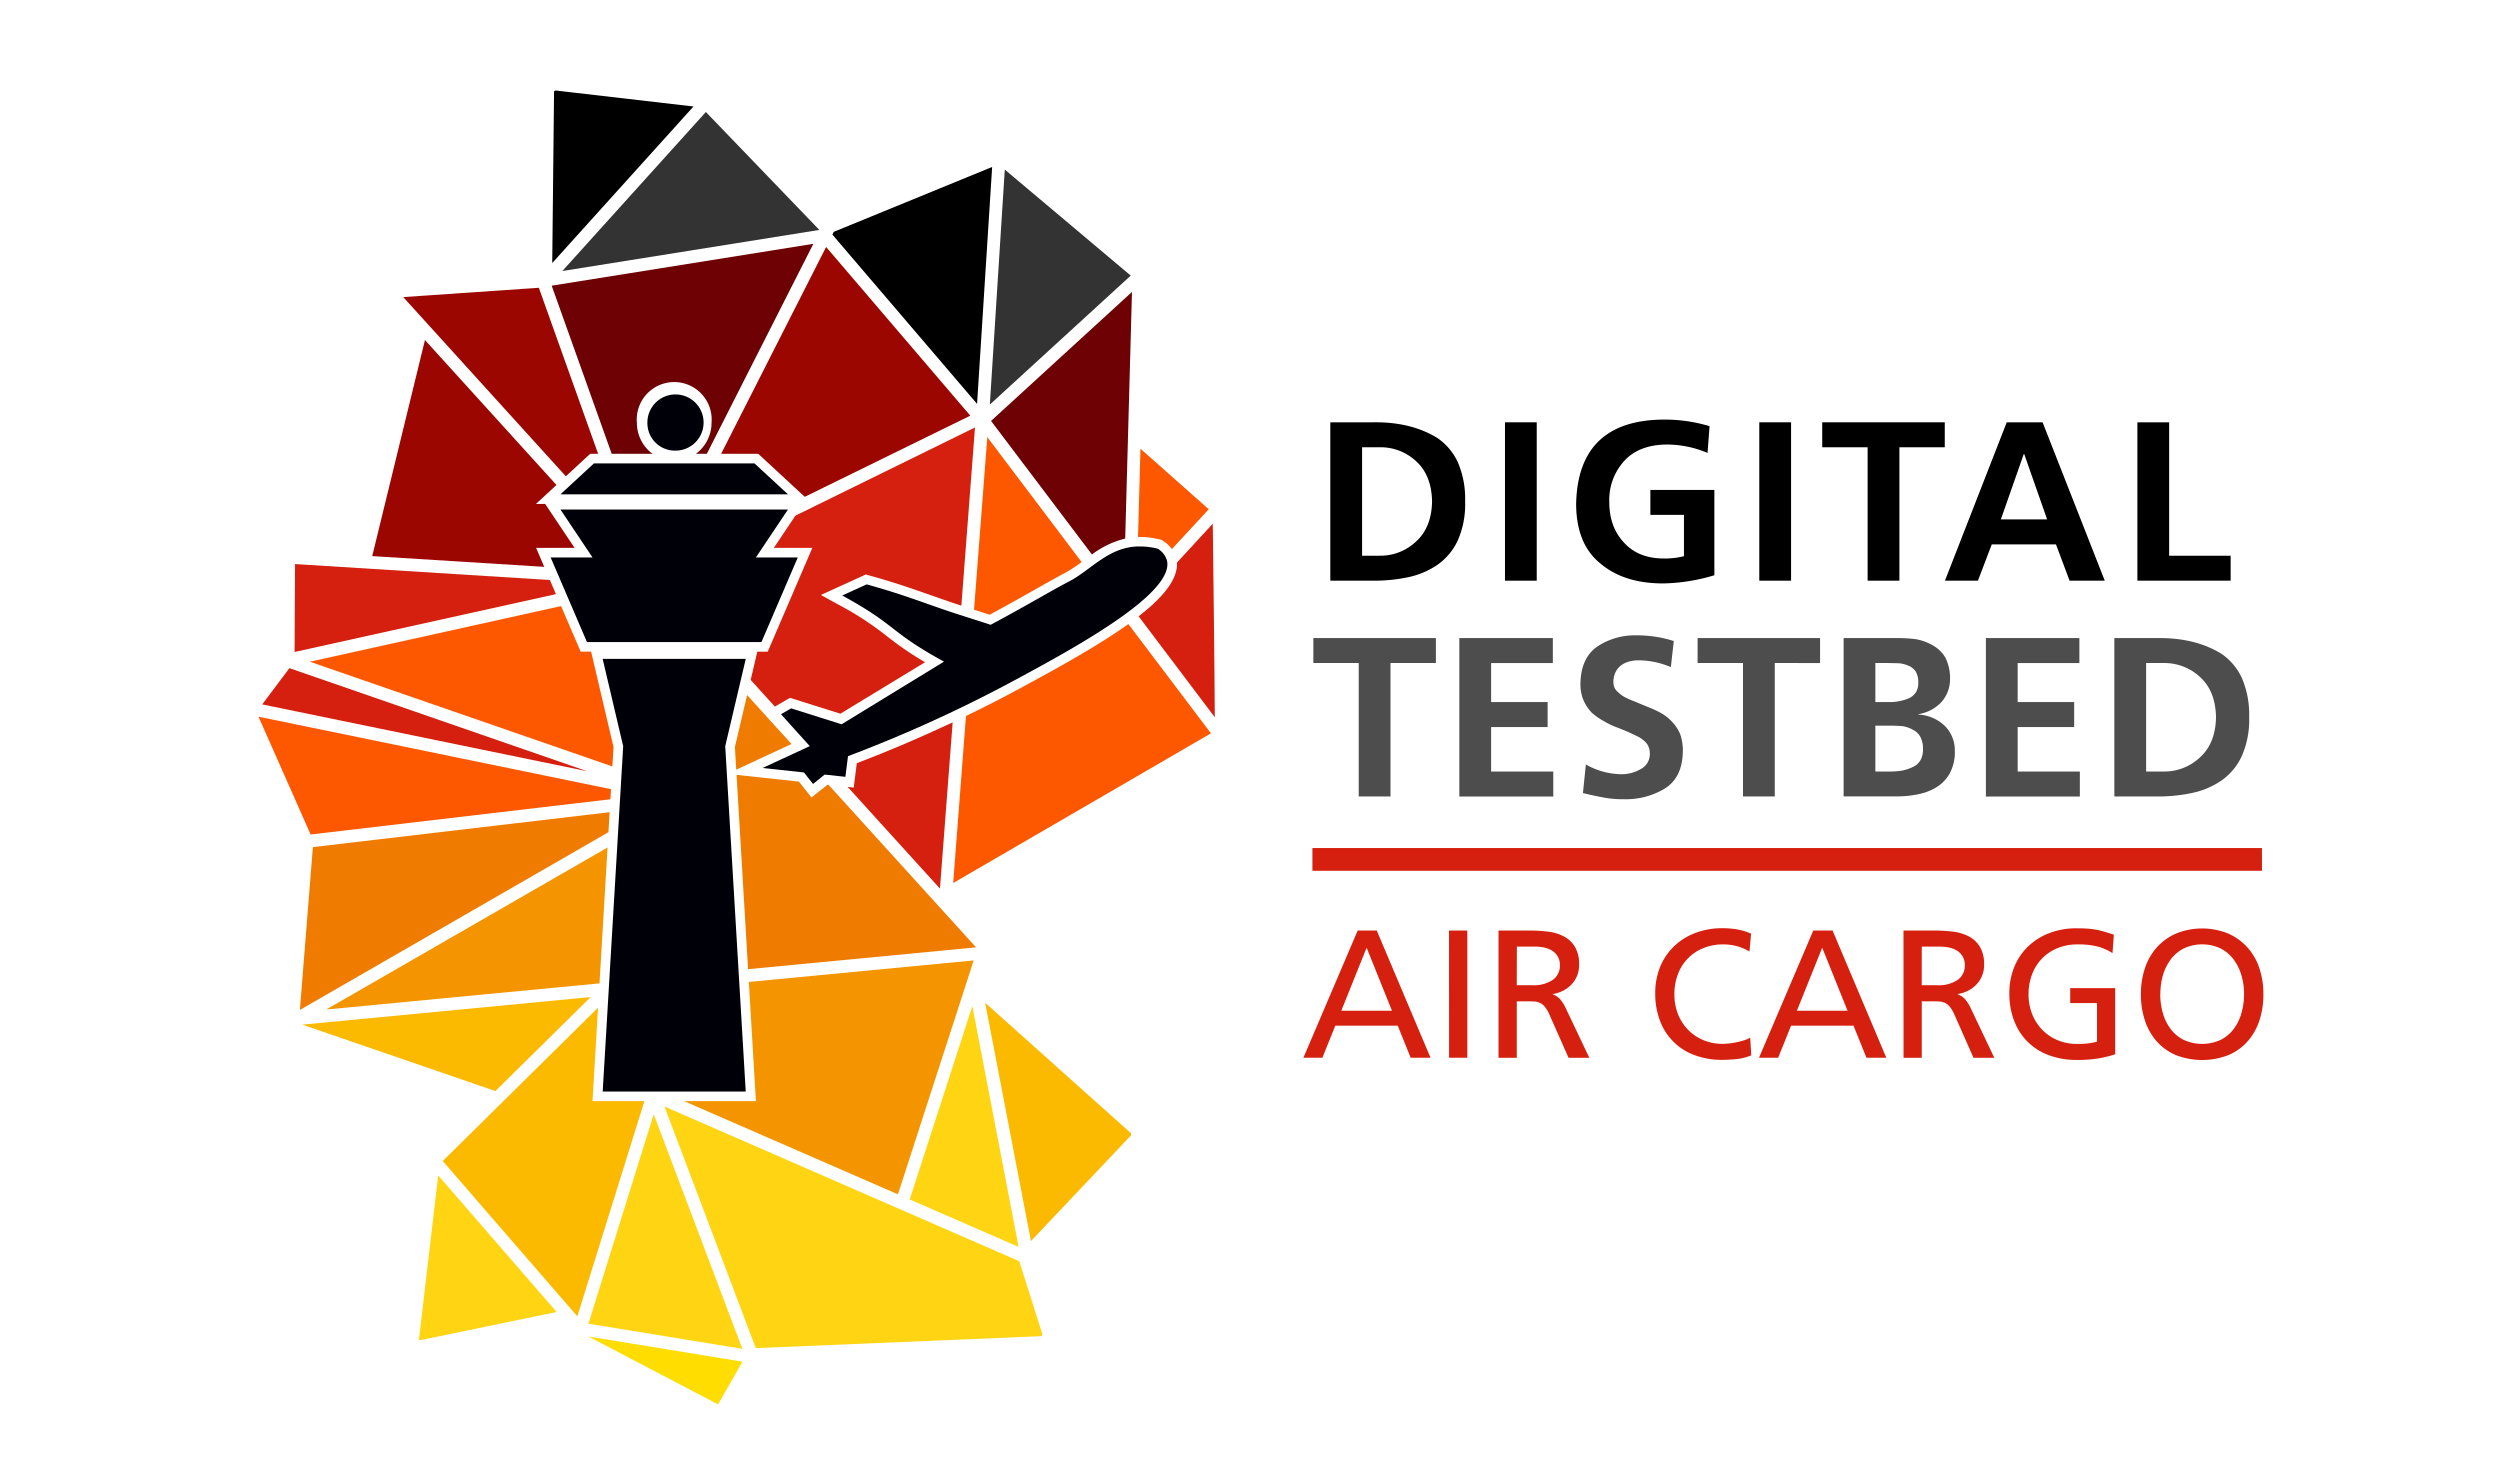 <svg xmlns="http://www.w3.org/2000/svg" viewBox="0 0 800.79 467.91">
  <defs>
    <style>
      .cls-1 {
        fill: #d6200f;
      }

      .cls-2 {
        fill: #4d4d4d;
      }

      .cls-3 {
        fill: #ffd513;
      }

      .cls-4 {
        fill: #ef7c00;
      }

      .cls-5 {
        fill: #9b0600;
      }

      .cls-6 {
        fill: #333;
      }

      .cls-7 {
        fill: #fd5700;
      }

      .cls-8 {
        fill: #f49500;
      }

      .cls-9 {
        fill: #6d0103;
      }

      .cls-10 {
        fill: #5b5a5e;
      }

      .cls-11 {
        fill: #fbb900;
      }

      .cls-12 {
        fill: #fd0;
      }

      .cls-13 {
        fill: #000009;
      }
    </style>
  </defs>
  <g id="neuexport-website-logo">
    <g>
      <g>
        <g>
          <path class="cls-1" d="M434.89,298.07H441l17.22,40.74h-6.36l-4.14-10.27h-20l-4.14,10.27H417.5Zm2.86,5.49-8.11,20.19h16.23Z"/>
          <path class="cls-1" d="M464.14,298.07H470v40.74h-5.84Z"/>
          <path class="cls-1" d="M480,298.07h10a48.31,48.31,0,0,1,5.86.35,14.48,14.48,0,0,1,5.05,1.52,9.16,9.16,0,0,1,3.56,3.32,11,11,0,0,1,1.34,5.84,9,9,0,0,1-.64,3.44,8.76,8.76,0,0,1-1.78,2.78,9.67,9.67,0,0,1-2.68,2,11,11,0,0,1-3.3,1.08v.12a6.12,6.12,0,0,1,2.16,1.37,12.64,12.64,0,0,1,1.81,2.72l7.7,16.22h-6.65l-6.25-14.12a10.16,10.16,0,0,0-1.4-2.28,4.58,4.58,0,0,0-1.52-1.2,4.9,4.9,0,0,0-1.78-.43q-1-.06-2.13-.06h-3.5v18.09H480Zm5.84,17.51h5a10.85,10.85,0,0,0,6.51-1.69,5.48,5.48,0,0,0,2.31-4.67,5.27,5.27,0,0,0-2.07-4.41q-2.08-1.6-6.1-1.6h-5.61Z"/>
          <path class="cls-1" d="M560.39,304.78a16.2,16.2,0,0,0-8.4-2.27,16.64,16.64,0,0,0-6.39,1.19,14.38,14.38,0,0,0-8.15,8.38,17.74,17.74,0,0,0-1.11,6.36,17.08,17.08,0,0,0,1.2,6.54,15.22,15.22,0,0,0,3.3,5,14.65,14.65,0,0,0,4.9,3.24,15.65,15.65,0,0,0,6,1.14,19.33,19.33,0,0,0,2.33-.15,24.44,24.44,0,0,0,2.42-.41c.8-.17,1.56-.38,2.28-.61a8.53,8.53,0,0,0,1.84-.82l.35,5.66a16.12,16.12,0,0,1-4.9,1.23c-1.72.15-3.18.23-4.38.23a24.81,24.81,0,0,1-8.82-1.49,18.57,18.57,0,0,1-11.12-11,23.87,23.87,0,0,1-1.54-8.78,22.13,22.13,0,0,1,1.6-8.59,19.13,19.13,0,0,1,4.5-6.59,20,20,0,0,1,6.83-4.23,24,24,0,0,1,8.61-1.49,27.68,27.68,0,0,1,4.67.38,18.39,18.39,0,0,1,4.49,1.37Z"/>
          <path class="cls-1" d="M580.82,298.07H587l17.22,40.74h-6.36l-4.15-10.27h-20l-4.14,10.27h-6.13Zm2.86,5.49-8.11,20.19H591.8Z"/>
          <path class="cls-1" d="M609.72,298.07h10a48.31,48.31,0,0,1,5.86.35,14.48,14.48,0,0,1,5.05,1.52,9.16,9.16,0,0,1,3.56,3.32,11,11,0,0,1,1.35,5.84,9,9,0,0,1-.65,3.44,8.6,8.6,0,0,1-1.78,2.78,9.52,9.52,0,0,1-2.68,2,11,11,0,0,1-3.3,1.08v.12a6,6,0,0,1,2.16,1.37,12.28,12.28,0,0,1,1.81,2.72l7.71,16.22h-6.66l-6.25-14.12a10.16,10.16,0,0,0-1.4-2.28,4.65,4.65,0,0,0-1.51-1.2,5,5,0,0,0-1.78-.43q-1-.06-2.13-.06h-3.51v18.09h-5.83Zm5.83,17.51h5a10.79,10.79,0,0,0,6.5-1.69,5.48,5.48,0,0,0,2.31-4.67,5.27,5.27,0,0,0-2.07-4.41q-2.09-1.6-6.1-1.6h-5.61Z"/>
          <path class="cls-1" d="M676.67,305.31a16.45,16.45,0,0,0-4.7-2.1,24.91,24.91,0,0,0-6.51-.7,16.72,16.72,0,0,0-6.39,1.19,14.43,14.43,0,0,0-5,3.36,14.73,14.73,0,0,0-3.18,5.08,17.53,17.53,0,0,0-1.11,6.3A17.28,17.28,0,0,0,651,325a15.22,15.22,0,0,0,3.3,5,14.69,14.69,0,0,0,4.91,3.24,15.6,15.6,0,0,0,5.95,1.14c1,0,1.85,0,2.51-.06a17.27,17.27,0,0,0,1.72-.18c.49-.07.91-.15,1.26-.23l1.05-.23V321.3h-8.58v-4.79h14.41V337.7a39.17,39.17,0,0,1-4.67,1.2,39.69,39.69,0,0,1-7.76.61A24.72,24.72,0,0,1,656.3,338a18.78,18.78,0,0,1-6.77-4.26,19,19,0,0,1-4.35-6.71,23.87,23.87,0,0,1-1.55-8.78,22,22,0,0,1,1.61-8.59,19,19,0,0,1,4.49-6.59,20.07,20.07,0,0,1,6.83-4.23,24,24,0,0,1,8.61-1.49c1.48,0,2.78.05,3.91.14a25.73,25.73,0,0,1,3,.44c.89.2,1.74.42,2.53.67l2.49.79Z"/>
          <path class="cls-1" d="M685.77,318.44a25.73,25.73,0,0,1,1.32-8.4,18.8,18.8,0,0,1,3.85-6.66A18,18,0,0,1,697.1,299a22.2,22.2,0,0,1,16.55,0,18,18,0,0,1,6.18,4.41,18.82,18.82,0,0,1,3.86,6.66,26,26,0,0,1,1.31,8.4,26.44,26.44,0,0,1-1.31,8.52,19.06,19.06,0,0,1-3.83,6.66,17,17,0,0,1-6.15,4.35,23.24,23.24,0,0,1-16.64,0,17.06,17.06,0,0,1-6.16-4.35,19,19,0,0,1-3.82-6.66A26.17,26.17,0,0,1,685.77,318.44Zm6.19,0a22,22,0,0,0,.79,5.9,15.5,15.5,0,0,0,2.42,5.1,11.93,11.93,0,0,0,4.18,3.59,14.19,14.19,0,0,0,12.08,0,12,12,0,0,0,4.17-3.59,15.5,15.5,0,0,0,2.42-5.1,22,22,0,0,0,.79-5.9,21.28,21.28,0,0,0-.84-6,15.94,15.94,0,0,0-2.51-5.11,12.12,12.12,0,0,0-4.18-3.53,13.92,13.92,0,0,0-11.79,0,12.18,12.18,0,0,0-4.17,3.53,15.73,15.73,0,0,0-2.51,5.11A20.93,20.93,0,0,0,692,318.44Z"/>
        </g>
        <g>
          <path class="cls-2" d="M435.22,212.38H420.69v-8h39.25v8H445.4v42.74H435.22Z"/>
          <path class="cls-2" d="M467.45,204.39H497.4v8H477.63v12.5h18.1v8h-18.1v14.25h19.91v8H467.45Z"/>
          <path class="cls-2" d="M524.85,211.51a12.23,12.23,0,0,0-2.62.29,7.68,7.68,0,0,0-2.62,1.09,5.82,5.82,0,0,0-2,2.18,6.93,6.93,0,0,0-.8,3.49,3.79,3.79,0,0,0,1,2.69,10.55,10.55,0,0,0,2.54,2,31.38,31.38,0,0,0,3.64,1.6c1.26.54,2.59,1.09,4,1.67a32.07,32.07,0,0,1,4.07,1.89,14.61,14.61,0,0,1,3.57,2.84,13.78,13.78,0,0,1,2.54,3.85,16,16,0,0,1,.87,5.6q-.14,8.22-5.59,11.77A24.05,24.05,0,0,1,520.05,256a31.76,31.76,0,0,1-6.62-.59q-2.76-.49-6.39-1.38l.94-9.16A23.49,23.49,0,0,0,519.47,248a12.32,12.32,0,0,0,6-1.6,5.41,5.41,0,0,0,3-4.94,5.55,5.55,0,0,0-.87-3.13,8.58,8.58,0,0,0-2.55-2.18,68.91,68.91,0,0,0-7.63-3.34,27.33,27.33,0,0,1-4-2,19,19,0,0,1-3.63-2.61,13.64,13.64,0,0,1-2.55-3.86,12.75,12.75,0,0,1-1-5.3q.13-8.43,5.59-12.07A21.7,21.7,0,0,1,524,203.51a39.15,39.15,0,0,1,12.14,1.82l-.94,8.36A26.76,26.76,0,0,0,524.85,211.51Z"/>
          <path class="cls-2" d="M558.31,212.38H543.77v-8H583v8H568.49v42.74H558.31Z"/>
          <path class="cls-2" d="M590.54,204.39h17.73a44.6,44.6,0,0,1,5.46.36,17,17,0,0,1,5.23,1.89,11,11,0,0,1,4.14,3.93,14.53,14.53,0,0,1,1.53,6.83,11,11,0,0,1-2.76,7.48,12.7,12.7,0,0,1-7.34,3.86v.14a13.28,13.28,0,0,1,8.43,3.64,11,11,0,0,1,3.2,7.92,14.22,14.22,0,0,1-1.82,7.63,12.35,12.35,0,0,1-4.65,4.44,18,18,0,0,1-5.82,2,30.69,30.69,0,0,1-5.6.58H590.54Zm10.17,20.49h4.15a15.75,15.75,0,0,0,6.47-1.16,5.47,5.47,0,0,0,2.32-1.89,5.37,5.37,0,0,0,.8-3.12,6.77,6.77,0,0,0-.8-3.57,4.94,4.94,0,0,0-2.32-1.89,9.81,9.81,0,0,0-3.13-.8c-1.16,0-2.35-.07-3.56-.07h-3.93Zm0,22.25h4.8a23.91,23.91,0,0,0,3.71-.29,14.22,14.22,0,0,0,3.34-1.09q3.35-1.45,3.42-5.67a8.44,8.44,0,0,0-.87-4.07,5.4,5.4,0,0,0-2.4-2.26,9.73,9.73,0,0,0-3.35-1.16c-1.26-.1-2.54-.15-3.85-.15h-4.8Z"/>
          <path class="cls-2" d="M636.11,204.39h29.95v8H646.29v12.5h18.1v8h-18.1v14.25h19.92v8h-30.1Z"/>
          <path class="cls-2" d="M677.26,204.39h13.88q12.08-.15,20.5,5.08a19.08,19.08,0,0,1,6.47,7.71,29.61,29.61,0,0,1,2.33,12.57,28.66,28.66,0,0,1-2.33,12.36,19.44,19.44,0,0,1-6.47,7.85,25.79,25.79,0,0,1-9.3,4,51.33,51.33,0,0,1-11.2,1.16H677.26Zm10.18,42.74h5.66a16.6,16.6,0,0,0,11.64-4.58q4.93-4.5,5.08-12.8-.14-8.35-5.08-12.86a16.71,16.71,0,0,0-11.64-4.51h-5.66Z"/>
        </g>
        <g>
          <path d="M426.12,135.27H440q12.08-.15,20.5,5.09a19.12,19.12,0,0,1,6.47,7.7,29.62,29.62,0,0,1,2.33,12.58A28.72,28.72,0,0,1,467,173a19.57,19.57,0,0,1-6.47,7.85,26,26,0,0,1-9.3,4A51.88,51.88,0,0,1,440,186H426.12ZM436.3,178H442a16.55,16.55,0,0,0,11.63-4.58q4.93-4.5,5.08-12.79-.14-8.35-5.08-12.87a16.74,16.74,0,0,0-11.63-4.5H436.3Z"/>
          <path d="M482.07,135.27h10.17V186H482.07Z"/>
          <path d="M533.88,142.39q-8.88.08-13.6,5.24a18.54,18.54,0,0,0-4.8,13.15q0,7.93,4.58,12.87,4.52,5.16,12.65,5.24a25.24,25.24,0,0,0,6.69-.73V164.93H528.64v-8h20.5v27.33a60,60,0,0,1-16.43,2.62q-12.5,0-20-6.32-7.77-6.18-7.85-19.05.51-26.82,27.84-27.11a50.1,50.1,0,0,1,14.9,2.11l-.65,8.57A33.51,33.51,0,0,0,533.88,142.39Z"/>
          <path d="M563.53,135.27h10.18V186H563.53Z"/>
          <path d="M598.23,143.27H583.69v-8h39.25v8H608.41V186H598.23Z"/>
          <path d="M642.79,135.27h11.48L674.19,186H662.92l-4.36-11.63H638L633.56,186H623Zm5.6,10.18h-.15l-7.34,20.93h14.83Z"/>
          <path d="M684.64,135.27h10.17V178h19.7v8H684.64Z"/>
        </g>
        <rect class="cls-1" x="420.39" y="271.64" width="304.15" height="7.29"/>
      </g>
      <g>
        <g>
          <path class="cls-1" d="M274.45,244.47l-.61,4.79-.38,3-1.94-.2,29.56,32.57,4.07-53.24C295.12,236.1,284.86,240.49,274.45,244.47Z"/>
          <polygon class="cls-3" points="311.46 322.26 291.39 384.2 326.28 399.41 311.46 322.26"/>
          <path class="cls-1" d="M254.78,165.17l-6.91,10.33H260.2l-1.84,4.28-11.64,27.1-.8,1.86h-3.35l-.7,3-1.42,6.05,7.75,8.54.44-.25,3.24-1.88,1.17-.67,1.29.4,14.84,4.68,27.13-16.49a102.19,102.19,0,0,1-12.11-8.26,101.45,101.45,0,0,0-15.89-10.33l-5.38-2.95,5.58-2.54,7.82-3.56,1-.47,1.08.31c6.63,1.85,10.79,3.18,18.53,5.91,6.33,2.22,8.12,2.84,11,3.77l4.37-57.08Z"/>
          <polygon class="cls-4" points="265.08 251.35 262.32 253.52 259.91 255.43 258.01 253.01 255.91 250.36 243.93 249.07 235.93 248.2 239.62 310.44 312.64 303.45 265.39 251.38 265.08 251.35"/>
          <polygon class="cls-5" points="241.68 145.37 242.88 145.37 243.77 146.18 254.48 156.09 257.78 159.14 310.8 133.14 264.62 79.11 230.98 145.37 241.68 145.37"/>
          <polygon class="cls-6" points="362.19 88.28 321.85 54.32 317.06 129.59 362.19 88.28"/>
          <path class="cls-7" d="M331.09,189.08c3.81-2.15,7.09-4,10.13-5.61a42,42,0,0,0,5.23-3.45l-30.2-40L312,195.29l5,1.61C322.59,193.89,327.09,191.34,331.09,189.08Z"/>
          <polygon points="317.8 53.48 267.08 74.26 266.63 75.15 312.97 129.37 317.8 53.48"/>
          <path class="cls-7" d="M365.13,172a26.16,26.16,0,0,1,6.5.83l.52.13.43.3a11.23,11.23,0,0,1,2.8,2.62l11.8-12.76-21.87-19.38L364.53,172Z"/>
          <polygon class="cls-8" points="311.89 307.64 239.86 314.53 241.94 349.45 242.13 352.71 238.87 352.71 219.14 352.71 287.62 382.56 311.89 307.64"/>
          <path class="cls-1" d="M364.72,197.42l24.4,32.33c-.05-12.92-.5-50.3-.65-62L377,180.2C377.34,185.51,372.58,191.31,364.72,197.42Z"/>
          <path class="cls-9" d="M349.77,177.61a29.28,29.28,0,0,1,10.65-5.1l2.17-79-45.14,41.32Z"/>
          <polygon class="cls-8" points="192.03 314.99 194.61 271.46 104.5 323.36 192.03 314.99"/>
          <polygon class="cls-7" points="196.15 245.5 196.52 239.3 190.05 211.75 189.35 208.74 188.02 208.74 186 208.74 185.2 206.88 179.72 194.14 99.26 211.96 196.15 245.5"/>
          <polygon class="cls-4" points="235.4 239.3 235.83 246.54 242.97 243.22 253.53 238.32 239.31 222.64 235.4 239.3"/>
          <polygon class="cls-10" points="319.9 52.68 319.9 52.68 319.9 52.68 319.9 52.68"/>
          <path class="cls-3" d="M134.24,428.73h0a.52.52,0,0,0,0,.21s0,.08,0,.11h0a.47.47,0,0,0,.22.2l0,0a.52.52,0,0,0,.21,0h.11l43.52-9-37.94-43.76Z"/>
          <polygon class="cls-11" points="193.05 352.71 189.79 352.71 189.98 349.45 191.57 322.77 141.82 371.9 184.93 421.64 206.41 352.71 193.05 352.71"/>
          <path class="cls-12" d="M188.48,428.1,230,449.84h0c.07-.06,7.27-12.7,7.82-13.67Z"/>
          <polyline class="cls-3" points="237.79 432.06 209.4 356.9 188.48 424"/>
          <polygon class="cls-11" points="189.18 319.38 96.83 328.21 158.69 349.48 189.18 319.38"/>
          <polygon class="cls-4" points="195.28 260.16 100.22 271.34 96.06 323.5 194.9 266.56 195.28 260.16"/>
          <polygon class="cls-6" points="262.45 73.65 226.1 35.87 180.13 86.81 262.45 73.65"/>
          <path class="cls-7" d="M326.63,220.55q-8.46,4.57-17.21,8.79l-4.1,53.5,82.56-47.94-26.44-35C352.2,206.5,339.76,213.46,326.63,220.55Z"/>
          <path class="cls-11" d="M362.24,363.13l0-.07a.41.41,0,0,0,0-.09l0,0h0l0,0v0l-46.68-41.77,14.67,76.33,32-33.81.05-.09,0,0a0,0,0,0,1,0,0h0a.13.13,0,0,0,0-.06.36.36,0,0,0,0-.1.22.22,0,0,0,0-.08A.38.38,0,0,0,362.24,363.13Z"/>
          <path class="cls-3" d="M333.87,427.33a.11.11,0,0,0,0-.05h0L326.5,404,212.84,354.43l29.24,77.39L333.39,428a.49.49,0,0,0,.24-.08l0,0h0a0,0,0,0,1,0,0,.56.56,0,0,0,.14-.2h0s0,0,0,0v-.07a.14.14,0,0,1,0-.06h0A.68.68,0,0,0,333.87,427.33Z"/>
          <path class="cls-9" d="M209,145.36a12.39,12.39,0,0,1-5-10,12,12,0,1,1,23.92,0,12.39,12.39,0,0,1-5,10h3.49L260.53,78.1,176.81,91.49v.29l19.13,53.58Z"/>
          <polygon class="cls-5" points="188.15 146.18 189.04 145.37 190.24 145.37 191.59 145.37 172.6 92.18 129.16 95.16 181.25 152.56 188.15 146.18"/>
          <path d="M178.06,29a.55.55,0,0,0-.41.13.57.57,0,0,0-.18.39l-.58,54.73,45.24-50.14Z"/>
          <polygon class="cls-5" points="173.56 179.78 171.72 175.5 176.38 175.5 184.05 175.5 176.97 164.92 174.63 161.42 171.67 161.42 177.44 156.09 178.24 155.34 136.12 108.92 119.23 178.13 174.33 181.57 173.56 179.78"/>
          <polygon class="cls-7" points="195.53 256.01 195.72 252.79 82.8 229.57 99.5 267.3 195.53 256.01"/>
          <polygon class="cls-1" points="92.7 214.02 83.99 225.63 188.12 247.05 92.7 214.02"/>
          <path class="cls-1" d="M176.14,185.79l-81.63-5.11c0,4.42-.11,21.25-.15,28.16l83.72-18.53Z"/>
        </g>
        <g>
          <polygon class="cls-13" points="215.96 148.44 190.24 148.44 179.52 158.34 252.4 158.34 241.68 148.44 215.96 148.44"/>
          <polygon class="cls-13" points="243.9 205.67 255.54 178.57 242.12 178.57 252.4 163.21 179.52 163.21 189.8 178.57 176.38 178.57 188.02 205.67 243.9 205.67"/>
          <path class="cls-13" d="M216,144.34a9,9,0,1,0-8.63-9A8.82,8.82,0,0,0,216,144.34Z"/>
          <path class="cls-13" d="M260.42,251.11l3.74-3,6.63.72.84-6.62a440.75,440.75,0,0,0,53.54-24.41c18.28-9.87,51.39-27.74,48.6-38.36a6.69,6.69,0,0,0-2.9-3.67,23.17,23.17,0,0,0-5.74-.73h-.89c-9.28.37-14.85,7.55-21.59,11.09-6.31,3.31-13.65,7.75-25.32,14-13-4.2-10.43-3.24-21.38-7.1-7.39-2.6-11.52-3.94-18.34-5.85l-7.82,3.57c17.81,9.75,14.78,11.43,32.59,21.18L269.58,232l-16.16-5.1-3.25,1.88L259.39,239l-15.13,7,13.26,1.43Z"/>
          <polygon class="cls-13" points="232.3 239.03 238.88 211.05 193.04 211.05 199.62 239.03 193.05 349.63 238.87 349.63 232.3 239.03"/>
        </g>
      </g>
    </g>
  </g>
</svg>
